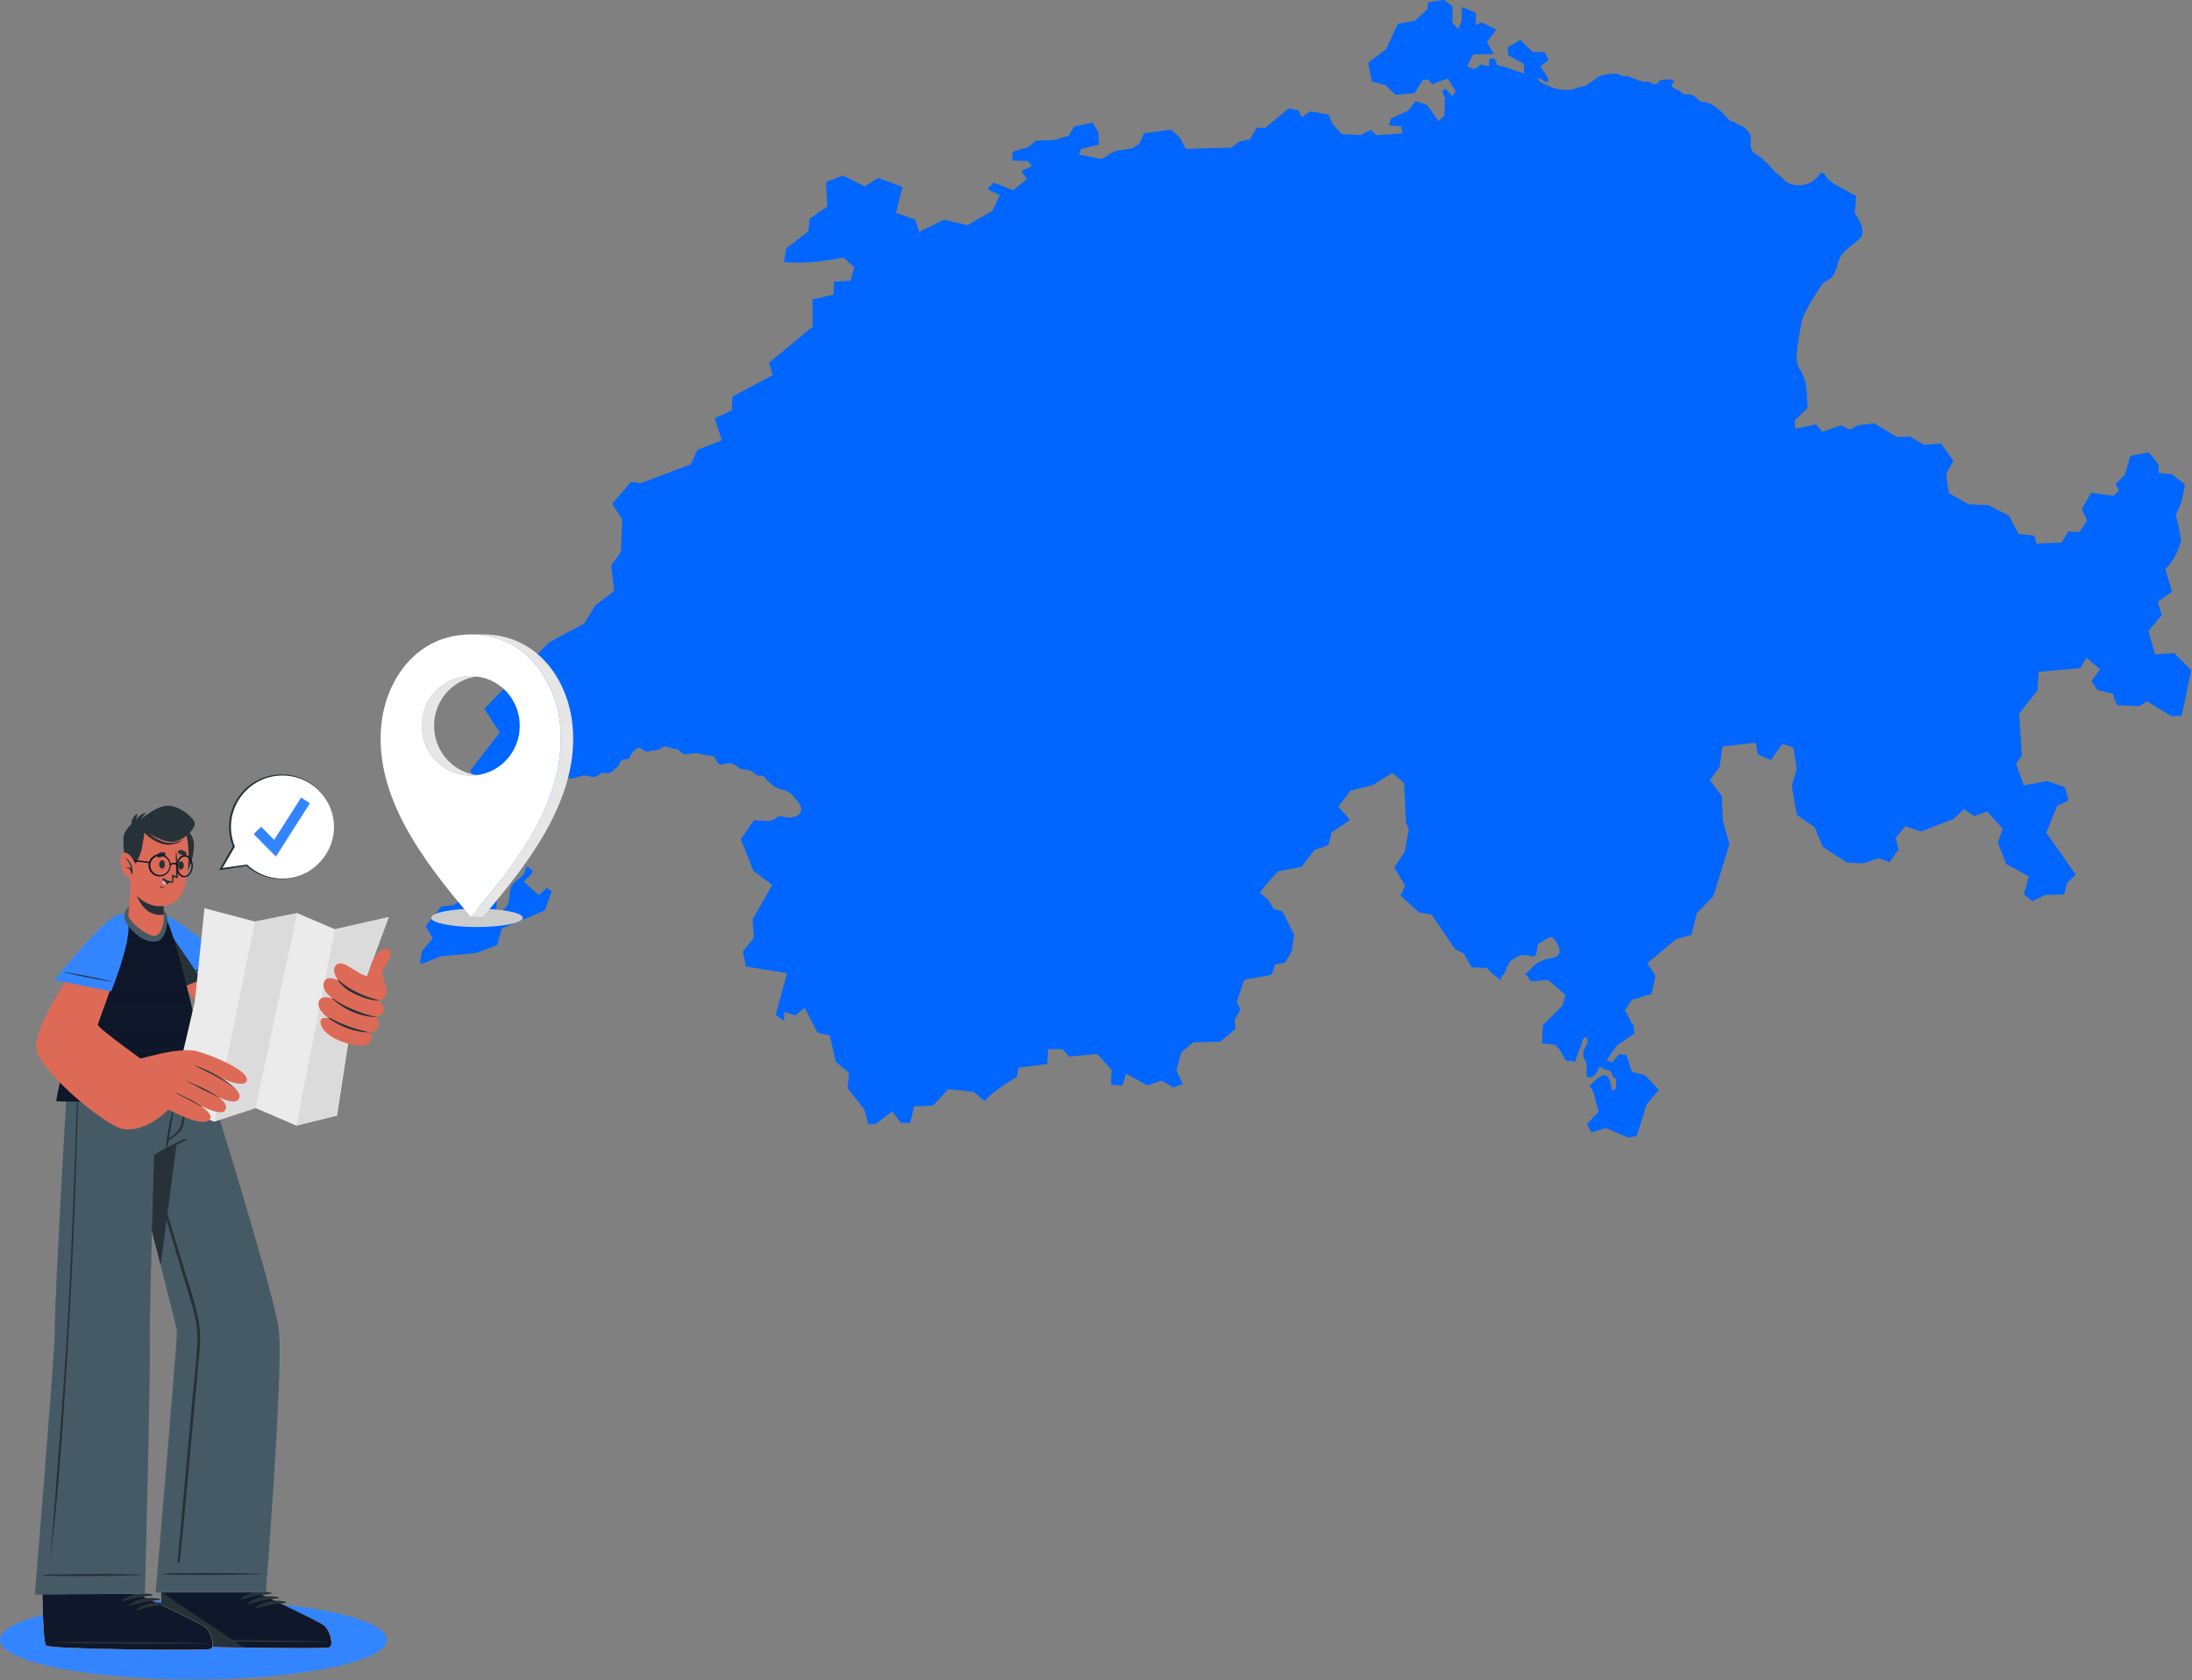 <svg width="501" height="384" viewBox="0 0 501 384" fill="none" xmlns="http://www.w3.org/2000/svg">
<rect x="0" y="0" width="501" height="384" fill="#808080" stroke="none"/>
<g clip-path="url(#clip0_4935_154955)">
<path d="M496.88 149.254L492.583 149.546L491.056 144.189L494.114 140.569L493.172 137.537L496.439 135.212L494.878 130.034C497.678 127.617 498.52 123.347 498.52 123.347C498.52 123.347 497.757 119.32 497.556 118.614C497.355 117.907 497.033 118.003 497.909 116.372C498.795 114.749 499.384 110.692 499.384 110.692L496.343 108.371L493.416 108.114L493.338 106.133L491.144 103.403L486.908 104.192L485.665 108.472L483.505 110.648L484.295 112.079L483.039 113.335L477.992 112.611L475.797 116.28L477.014 119.046L475.23 121.615L472.779 121.419L471.204 124.01L465.481 124.224L464.953 122.439L461.319 122.047L459.216 117.885L454.427 115.456L449.877 115.255L445.423 112.686L444.812 108.293L446.466 105.309L443.595 101.366L439.713 101.64L436.555 99.76L433.514 99.878L428.349 96.737L424.607 97.186L422.875 98.186L420.816 97.208L416.536 98.696L415.093 96.99L410.403 97.98L410.338 97.993L410.181 96.148L413.13 93.204C413.13 93.204 413.007 89.518 412.85 88.414C412.693 87.319 412.34 85.906 411.127 84.021C409.906 82.137 411.358 76.448 411.677 74.014C411.987 71.58 415.459 66.498 416.048 65.595C416.641 64.692 416.58 64.614 417.954 63.907C419.324 63.2 419.638 61.573 420.192 59.732C420.737 57.883 422.412 56.709 424.82 54.786C427.233 52.866 423.917 48.74 423.917 48.74L424.253 44.814L419.167 41.991C418.918 41.917 418.77 41.686 418.561 41.555C418.308 41.398 418.107 41.293 417.906 41.08C417.439 40.6 417.051 39.343 416.231 39.479C416.022 39.509 416.004 39.609 415.93 39.762C415.917 39.788 415.9 39.815 415.887 39.841H415.913H415.882C415.773 40.02 415.616 40.19 415.485 40.355C415.258 40.648 414.936 40.87 414.661 41.106C414.421 41.311 414.176 41.599 413.884 41.73C413.64 41.83 413.356 41.904 413.103 41.996C412.458 42.222 411.773 42.38 411.088 42.371C410.495 42.366 409.801 42.257 409.247 42.031C408.855 41.865 408.349 41.651 408.043 41.367C407.546 40.909 407.118 40.416 406.595 39.98C406.159 39.618 405.757 39.404 405.408 38.938C405.155 38.593 404.798 38.27 404.501 37.952C403.86 37.284 403.206 36.613 402.481 36.015C402.032 35.649 401.526 35.387 401.042 35.081C400.344 34.65 399.995 33.433 400.117 32.639C400.2 32.085 400.23 31.487 400.095 30.933C399.951 30.353 399.498 29.943 399.07 29.541C398.839 29.319 398.651 29.096 398.355 28.939C398.076 28.796 397.77 28.695 397.487 28.547C397.173 28.381 396.889 28.268 396.605 28.063C396.313 27.858 395.916 27.692 395.554 27.701C395.039 27.243 394.516 26.771 394.075 26.235C393.744 25.838 393.408 25.454 392.98 25.122C392.54 24.795 392.099 24.451 391.637 24.15C391.436 24.01 391.249 23.827 391.031 23.718C390.821 23.631 390.603 23.617 390.394 23.556C390.145 23.482 390.001 23.399 389.735 23.382C389.495 23.369 389.229 23.312 388.993 23.273C388.435 23.177 388.195 22.806 387.811 22.448C387.449 22.113 386.869 21.694 386.376 21.62C386.114 21.58 385.831 21.593 385.556 21.58C385.351 21.567 385.015 21.598 384.823 21.537C384.4 21.397 384.195 20.865 383.794 20.682C383.593 20.59 383.336 20.516 383.148 20.429C383.017 20.359 382.925 20.311 382.803 20.233C382.799 20.228 382.664 20.141 382.616 20.123C382.611 20.119 382.659 20.246 382.611 20.211C382.433 20.088 382.005 19.692 382.036 19.46C382.075 19.199 382.485 19.042 382.555 18.754C382.555 18.745 382.559 18.745 382.559 18.745C382.642 18.357 382.271 18.265 381.961 18.2C381.364 18.091 380.657 18.165 380.051 18.217C379.964 18.217 379.854 18.226 379.745 18.243C379.58 18.265 379.423 18.3 379.318 18.396C379.126 18.575 379.091 18.884 378.873 19.042C378.707 19.155 378.415 19.247 378.197 19.229C377.97 19.207 377.704 19.12 377.499 19.033C377.337 18.959 377.172 18.898 377.01 18.828C376.971 18.815 377.132 18.758 377.063 18.736C376.736 18.614 376.334 18.671 375.994 18.701C375.597 18.732 375.409 18.579 375.039 18.488C374.62 18.383 374.188 18.274 373.8 18.104C373.547 17.99 373.259 17.934 373.01 17.798C372.735 17.641 372.509 17.51 372.19 17.432C371.662 17.305 370.999 17.493 370.511 17.288C370.319 17.209 370.17 17.031 369.97 16.956C369.507 16.773 369.019 16.804 368.539 16.856C368.098 16.904 367.749 16.873 367.309 16.983C366.838 17.096 366.358 17.127 365.908 17.297C365.568 17.419 365.25 17.554 364.966 17.768C364.731 17.951 364.53 18.169 364.286 18.335C363.945 18.57 363.57 18.771 363.239 19.02C362.864 19.303 362.471 19.574 362.009 19.692C361.699 19.77 361.411 19.853 361.101 19.892C360.905 19.918 360.7 19.966 360.517 20.041C360.434 20.071 360.312 20.128 360.242 20.176C360.185 20.211 360.307 20.211 360.307 20.211C359.945 20.355 359.522 20.368 359.151 20.477C358.715 20.612 358.24 20.516 357.777 20.516C356.896 20.52 356.12 20.407 355.278 20.18C354.519 19.975 353.891 19.582 353.179 19.282C352.961 19.194 352.761 19.146 352.569 19.007C352.477 18.937 352.394 18.841 352.276 18.823C352.224 18.815 352.181 18.806 352.137 18.78C352.08 18.745 352.037 18.693 351.98 18.662C351.906 18.623 351.862 18.575 351.805 18.514C351.757 18.466 351.714 18.405 351.67 18.348C351.644 18.313 351.622 18.282 351.596 18.248C351.583 18.226 351.548 18.191 351.552 18.165H351.539C351.522 18.112 351.483 18.078 351.474 18.021C351.474 17.995 351.474 17.955 351.483 17.929C351.491 17.907 351.509 17.894 351.517 17.872V17.864C351.574 17.855 351.657 17.855 351.709 17.864C351.766 17.872 351.81 17.907 351.858 17.925C351.98 17.973 352.098 18.008 352.207 18.069C352.342 18.134 352.468 18.204 352.595 18.278C352.656 18.317 352.704 18.374 352.761 18.418C352.83 18.474 352.896 18.518 352.97 18.57C353.031 18.605 353.101 18.636 353.162 18.658C353.323 18.727 353.537 18.806 353.712 18.741C353.834 18.697 353.856 18.531 353.864 18.418C353.869 18.3 353.851 18.174 353.821 18.064L353.816 18.056C353.707 17.685 353.428 17.266 353.323 17.07L352.076 15.155L353.93 13.742L353.07 11.914L350.34 11.887L347.452 9.118L344.568 10.828L344.712 12.647L348.307 14.597V16.817L343.844 15.264L342.27 14.95L341.585 13.379C341.585 13.379 340.429 13.397 340.368 13.397C340.311 13.397 340.368 15.181 340.368 15.181L338.444 14.736L337.013 15.809L335.796 15.364L335.303 15.181L335.321 15.155L336.721 12.415L341.406 12.337L339.862 9.61L341.977 6.766C341.977 6.766 338.701 5.113 338.645 5.113C338.588 5.113 337.31 5.728 337.31 5.728V2.919L334.09 1.584V4.799L333.244 6.592L331.97 5.231L332.014 1.471L330.007 -0.004L326.4 0.506L326.26 2.077L323.316 4.786L319.49 5.41L316.82 11.22L312.702 14.339L313.584 18.636L316.663 19.439L318.962 21.681L323.316 21.288L325.161 18.326L326.356 18.165L327.338 19.247C327.338 19.247 330.745 17.973 330.871 17.951H330.875C330.932 17.951 332.699 20.817 332.699 20.817L331.953 21.973L330.457 20.302L329.615 20.717L330.265 22.422L330.125 26.427L328.812 27.701L328.72 27.57L327.804 26.292L326.142 23.975L323.534 23.111L321.902 25.249L317.902 27.112L317.453 28.647L320.253 28.883L320.55 30.471L315.128 30.881L314.604 30.92L313.291 29.703L310.975 30.863L306.682 30.663L304.558 28.311L303.62 26.169L299.48 25.445L297.5 26.802L296.75 25.188L294.516 24.778L289.177 29.232L287.218 29.158L285.739 31.801L283.209 32.394L281.408 33.729L271.008 34.039L269.634 31.391L267.649 29.624L261.451 30.449L260.425 32.822L258.803 33.899L254.842 34.51L252.826 35.727L251.814 36.338L246.641 35.334L247.029 34.078L251.169 33.057L251.051 30.235L249.755 28.015L245.507 28.896L244.285 31.02L241.027 31.98L236.629 32.176L235.116 33.607L231.412 34.689L231.373 36.691L234.885 36.805L235.862 37.965L233.393 39.082L234.762 40.87H234.758L231.604 43.474L227.094 41.725L225.702 43.256L228.524 44.578L228.097 45.485L226.989 47.819L226.819 48.186L221.13 51.462L220.271 51.261L215.795 50.223L210.081 52.993L209.182 50.223L204.803 48.639L206.277 42.728C206.277 42.728 200.82 40.687 200.763 40.669C200.676 40.669 197.679 42.606 197.679 42.606L192.676 40.133L188.789 41.59L189.086 47.182L185.024 50.026L184.754 52.875L179.689 56.757L179.157 59.876C185.064 60.561 192.754 58.856 192.754 58.856L195.262 61.072L194.386 64.177L190.599 64.352L190.499 67.314L185.714 68.435V74.686L175.742 82.935L176.296 84.671L176.627 85.723L176.544 85.762L167.405 90.647L167.266 93.784L163.344 95.59L164.989 100.633L159.379 102.809L157.926 106.107L146.31 110.478L144.207 110.107L139.915 115.168L142.192 118.622L141.926 125.881L141.917 126.16L139.696 129.218L140.368 135.086L136.085 138.322L133.537 142.506L125.545 146.763L110.679 161.987L114.234 167.423L107.538 176.021L108.463 179.51L106.596 182.765L113.855 187.594L113.951 192.034L110.797 197.823L110.387 198.582L110.679 204.981L106.775 204.602L103.691 206.879L100.807 207.18L97.291 211.651L98.905 214.478L96.414 217.418L96 220.149L96.358 220.241C96.358 220.241 96.375 220.219 96.379 220.201L96.523 220.241L100.798 218.552L108.842 217.802L113.65 216L114.649 212.236L124.542 208.079L126.091 203.721L124.996 202.914L123.133 204.602L119.696 201.483L121.227 200.035C121.34 199.856 121.833 199.21 121.781 199.031C121.728 198.861 121.414 198.739 121.283 198.639C121.07 198.473 120.651 198.011 120.367 198.041C120.442 198.115 120.079 198.608 120.062 198.726C120.023 199.005 120.053 199.206 119.909 199.472C119.63 200.013 119.12 200.384 118.684 200.794C118.356 201.103 117.986 201.361 117.628 201.644C116.974 202.185 116.59 203.014 116.52 203.856C116.476 204.332 116.45 204.785 116.398 205.261C116.337 205.828 116.153 206.303 115.996 206.857C115.852 206.901 115.7 207.228 115.586 207.359C115.451 207.52 115.298 207.686 115.15 207.821C114.609 208.31 113.959 208.737 113.606 209.414C113.571 209.222 113.514 209.034 113.501 208.838C113.475 208.541 113.501 208.231 113.501 207.939C113.501 207.49 113.423 207.027 113.462 206.569C113.497 206.116 113.632 205.649 113.75 205.208C113.981 204.393 114.339 203.455 114.875 202.783C115.168 202.408 115.233 202.028 115.067 201.548C114.902 201.069 114.666 200.741 114.714 200.183C114.762 199.633 115.111 199.053 115.377 198.586C115.408 198.53 115.434 198.482 115.464 198.434C116.018 197.509 116.808 196.828 117.589 196.1C117.994 195.729 117.986 195.354 118.09 194.852C118.191 194.368 118.265 193.954 118.291 193.456C118.308 193.033 118.431 192.654 118.548 192.253C118.657 191.882 118.766 191.446 119.076 191.179C119.229 191.053 119.395 190.961 119.521 190.8C119.687 190.591 119.774 190.333 119.936 190.119C120.254 189.705 120.734 189.487 121.039 189.068C121.283 188.745 121.558 188.44 121.785 188.1C122.008 187.773 122.173 187.397 122.431 187.092C122.723 186.743 122.954 186.516 123.408 186.481C123.905 186.438 124.354 186.416 124.664 185.984C124.922 185.618 124.904 185.168 125.17 184.815C125.323 184.597 125.563 184.579 125.768 184.422C125.964 184.27 126.003 184.069 126.047 183.847C126.147 183.384 125.99 182.93 126.069 182.472C126.134 182.01 126.723 181.927 127.09 181.766C127.29 181.674 127.478 181.583 127.569 181.373C127.652 181.168 127.67 180.941 127.796 180.749C127.997 180.435 128.525 180.383 128.843 180.156C129.183 179.907 129.384 179.589 129.319 179.157C129.253 178.756 128.935 178.368 129.306 178.058C129.637 177.779 130.113 177.901 130.523 177.901C131.081 177.901 131.618 177.761 132.145 177.578C132.638 177.417 133.044 177.194 133.594 177.251C133.986 177.294 134.475 177.321 134.846 177.473C135.221 177.63 135.517 177.639 135.932 177.547C136.298 177.469 136.652 177.303 136.931 177.05C137.232 176.775 137.415 176.627 137.838 176.636C138.235 176.644 138.606 176.706 138.994 176.714C139.378 176.719 139.666 176.566 139.954 176.317C140.098 176.186 140.211 176.021 140.355 175.89C140.708 175.576 141.219 175.323 141.472 174.921C141.681 174.572 141.694 174.045 142.013 173.77C142.296 173.539 142.715 173.587 143.055 173.573C143.919 173.534 143.889 173.033 144.259 172.4C144.521 171.955 145.036 171.462 145.446 171.148C146.057 170.668 146.563 171.131 147.082 171.506C147.679 171.925 148.185 171.754 148.848 171.597C149.442 171.462 150.118 171.545 150.672 171.266C151.213 170.987 151.54 170.524 152.216 170.638C152.849 170.747 153.381 171.078 154.044 171.118C154.764 171.174 155.108 171.34 155.592 171.868C156.037 172.361 156.539 172.505 157.185 172.369C157.909 172.212 158.589 172.064 159.34 172.156C160.068 172.247 160.762 172.487 161.486 172.596C162.14 172.701 163.043 172.666 163.462 173.277C163.789 173.765 163.924 174.607 164.618 174.721C165.237 174.83 165.966 174.476 166.607 174.45C167.34 174.42 167.846 174.629 168.404 175.1C168.688 175.34 168.967 175.598 169.325 175.728C169.639 175.842 169.983 175.833 170.315 175.855C170.882 175.894 171.449 176.069 171.938 176.378C172.409 176.675 172.836 177.36 173.451 177.316C173.752 177.299 173.992 177.159 174.289 177.29C174.716 177.486 174.917 177.905 175.209 178.237C175.41 178.459 175.654 178.612 175.872 178.812C176.509 179.428 177.124 179.938 177.979 180.226C178.712 180.479 179.502 180.605 180.182 180.981C180.824 181.338 181.303 181.993 181.796 182.525C182.381 183.17 183.005 183.886 183.109 184.789C183.214 185.7 182.647 186.281 181.844 186.595C181.02 186.909 180.213 186.931 179.358 186.73C178.978 186.638 178.568 186.494 178.167 186.538C178.097 186.542 178.032 186.56 177.966 186.582C177.722 186.656 177.53 186.83 177.325 186.996C176.688 187.515 175.999 187.707 175.183 187.655C174.795 187.624 174.407 187.594 174.014 187.554C173.792 187.533 173.591 187.585 173.377 187.598C173.155 187.615 172.919 187.458 172.692 187.458C172.614 187.458 172.544 187.45 172.474 187.441C172.404 187.441 172.431 187.419 172.365 187.467C172.295 187.52 172.226 187.629 172.178 187.698C172.09 187.799 172.021 187.908 171.946 188.017C171.676 188.427 171.349 188.811 171.126 189.251L169.299 191.725L172.182 199.023L176.509 202.259L172.007 210.12L172.3 214.36L169.765 217.449L170.502 220.891L179.864 222.426L177.273 232.019L179.218 233.279L179.279 231.255L181.774 232.075L183.899 230.309L186.843 235.988L189.67 236.669L191.018 242.671L194.076 245.232L193.701 248.678L197.526 253.533L198.464 256.944L200.144 256.888L203.943 254.004L205.854 256.626L208.031 256.648L208.912 252.883L213.239 252.678L216.773 248.913L222.544 249.559L225.074 251.679C226.928 249.206 232.433 246.143 232.433 246.143L232.756 244.028L239.347 243.173L239.552 239.757L242.819 239.792L244.381 241.498L250.767 240.878L254.035 244.468L253.948 247.936L256.478 248.115L257.42 245.441L262.244 248.058L265.512 246.968L268.221 248.586L270.306 247.762L268.897 244.586L270.018 240.464L272.757 238.226L278.93 238.078L282.381 235.138L282.202 233.135L283.523 230.692L282.668 228.987L284.378 223.922L290.616 222.801L291.441 220.419L293.679 220.009L295.21 217.479L295.799 213.649L293.09 208.266L291.149 207.795L289.792 205.614L287.999 204.083C288.797 202.495 292.182 199.136 292.182 199.136L297.478 198.137L300.449 194.25L303.594 193.169L304.362 190.224L308.576 187.397L305.862 184.366L308.663 180.714L313.693 179.454L314.513 178.948L318.229 176.653L320.908 178.948L321.344 187.986L321.994 189.544L321.052 194.7L318.67 198.255L321.169 202.434L320.079 204.672L324.319 208.528L327.176 209.003L332.564 216.917L334.561 217.92L336.328 221.069L339.888 221.235L341.393 222.823C341.589 223.05 341.955 223.115 342.174 223.338C342.422 223.578 342.61 223.813 342.911 223.988V223.927H342.946C342.972 223.874 343.002 223.818 343.015 223.8C343.116 223.49 343.12 223.176 343.351 222.958C343.596 222.718 343.857 222.518 344.01 222.195C344.141 221.907 344.145 221.571 344.259 221.279C344.398 220.908 344.699 220.672 344.856 220.31C344.922 220.158 344.952 219.996 345.026 219.844C345.14 219.621 345.319 219.56 345.524 219.46C345.781 219.329 346.017 219.154 346.261 219.002C346.688 218.736 347.133 218.435 347.626 218.304C348.102 218.173 348.56 218.269 349.031 218.352C349.184 218.378 349.332 218.356 349.48 218.404C349.681 218.461 349.877 218.557 350.087 218.605C350.331 218.657 350.658 218.67 350.833 218.461C350.981 218.286 351.064 218.007 351.142 217.785C351.247 217.51 351.269 217.235 351.321 216.947C351.387 216.581 351.374 216.105 351.583 215.774C351.836 215.385 352.49 215.176 352.883 214.958C353.293 214.727 353.69 214.4 354.13 214.225C354.985 213.894 355.662 215.241 355.993 215.83C356.447 216.633 356.748 217.61 356.037 218.356C355.374 219.037 354.362 218.98 353.502 219.181C352.595 219.386 351.701 219.848 350.959 220.393C350.183 220.965 349.65 221.776 348.9 222.374C348.747 222.491 348.59 222.601 348.429 222.714C348.843 222.688 349.123 223.037 349.323 223.355C349.424 223.525 349.524 223.687 349.568 223.879C349.611 224.079 349.733 224.175 349.943 224.197C350.1 224.215 350.261 224.254 350.414 224.254L353.873 223.988L357.812 227.43L357.132 229.807L352.634 234.339L352.425 238.462L355.43 238.789L356.342 239.727L357.934 242.405L359.012 242.484C359.365 242.514 359.74 242.667 360.102 242.641C360.102 242.614 360.129 242.514 360.129 242.514C360.172 242.305 360.163 242.047 360.224 241.842C360.277 241.672 360.408 241.528 360.477 241.362C360.648 240.983 360.7 240.582 360.844 240.189C361.114 239.465 361.481 238.837 361.603 238.069C361.695 237.493 361.917 237.262 362.423 237C363.226 237.519 362.899 238.553 362.427 239.208C362.209 239.517 362.009 239.735 361.917 240.119C361.825 240.538 361.843 241.04 361.891 241.467C361.943 241.899 362.183 242.187 362.397 242.549C362.598 242.881 362.598 243.304 362.632 243.683C362.68 244.215 362.646 244.739 362.619 245.262C362.606 245.616 362.641 246.082 363.008 246.27C363.252 246.388 363.396 246.222 363.61 246.13C363.828 246.047 364.046 246.052 364.246 245.908C364.888 245.441 365.228 244.66 365.477 243.927C365.481 243.914 365.49 243.897 365.494 243.884C365.734 243.932 365.97 243.954 366.188 243.949C366.192 243.967 366.192 243.989 366.201 244.006C366.297 244.272 366.554 244.307 366.798 244.372C367.143 244.473 367.474 244.63 367.823 244.713C368.229 244.822 368.282 244.896 368.377 245.293C368.434 245.568 368.565 245.938 368.766 246.139C369.006 246.379 369.285 246.41 369.363 246.763C369.42 247.016 369.411 247.225 369.372 247.474C369.315 247.915 369.49 248.49 369.171 248.865C369.058 248.992 368.766 249.271 368.578 249.219C368.303 249.14 368.364 248.682 368.325 248.469C368.229 247.932 368.072 247.43 367.906 246.916C367.745 246.418 367.527 246.056 367.034 245.816C366.558 245.594 366.022 245.864 365.621 246.13C364.674 246.763 363.972 247.478 363.252 248.355C363.431 248.482 363.627 248.569 363.767 248.748C363.902 248.922 363.959 249.167 364.059 249.367C364.198 249.659 364.338 249.93 364.355 250.253L365.381 254.113L362.707 256.914L363.706 258.824L366.973 257.795L372.125 259.976L374.07 259.679L376.391 252.32L379.161 249.14C379.161 249.14 376.016 245.699 375.92 245.699C375.837 245.699 372.98 244.992 372.98 244.992L371.776 241.153L370.066 240.904L368.508 242.785L367.187 242.344L369.507 238.989L373.625 236.163C373.573 235.809 373.486 235.447 373.372 235.081C373.359 235.081 373.346 235.09 373.333 235.09C373.411 234.858 373.451 234.614 373.377 234.383C373.302 234.147 373.124 233.977 372.914 233.838C372.255 232.258 371.387 230.928 371.387 230.928L372.98 228.511L377.455 227.159L378.371 223.041L376.539 220.097L383.048 214.674L383.1 214.618L386.607 213.68L387.811 208.733L391.641 204.763L395.288 192.811L393.761 187.663L393.556 181.984L390.817 178.333L393.05 175.214L393.696 170.59L401.269 169.765L401.792 172.448L404.741 173.709L407.389 170.001L409.888 170.86L410.647 175.654L409.531 179.654L410.647 186.189L414.713 189.046L416.632 193.552L422.103 197.138L425.872 197.317L429.457 196.139L431.874 197.077L433.937 194.106L433.287 191.489L435.464 188.837L439.059 190.05L446.474 187.162L448.948 184.924L451.181 186.542L454.187 185.456L457.72 189.4L456.625 192.606L458.54 197.492L463.749 200.318L462.571 204.353L464.486 205.941L467.544 204.523L471.758 204.441L472.495 201.762L474.436 199.904L467.692 190.311L470.161 184.217L472.787 182.926L471.963 179.921L467.928 178.507L462.571 179.48L460.804 174.651L462.104 172.627L461.511 163.056L465.659 157.817L465.96 153.551L475.435 152.696L476.849 150.345L479.994 152.966L478.022 155.671L479.405 157.73L482.851 158.498L483.854 161.172L488.915 161.381L490.712 160.29L496.3 163.676L498.66 163.584L500.832 153.167L496.889 149.254H496.88ZM327.329 32.848C327.373 32.713 327.403 32.573 327.425 32.429C327.407 32.573 327.377 32.717 327.329 32.848ZM327.447 32.211C327.464 31.923 327.451 31.644 327.438 31.439C327.455 31.644 327.469 31.923 327.447 32.211Z" fill="#0066FF"/>
</g>
<path d="M44.224 383.822C68.647 383.822 88.447 379.774 88.447 374.781C88.447 369.788 68.647 365.74 44.224 365.74C19.799 365.74 0 369.788 0 374.781C0 379.774 19.799 383.822 44.224 383.822Z" fill="#3385FF"/>
<path d="M75.178 376.54C73.953 376.934 39.005 376.488 37.685 375.626C37.16 375.305 36.944 370.212 36.844 364.062V363.867C36.818 362.595 36.802 361.287 36.797 359.962C36.797 359.778 36.797 359.599 36.797 359.436L38.489 341.308L61.869 341.534L59.567 359.494L59.535 360.209L59.399 363.925V364.309C59.399 364.309 72.702 370.459 74.053 371.562C75.404 372.666 76.403 376.146 75.178 376.54Z" fill="#DD6A57"/>
<path d="M75.178 376.541C73.953 376.935 39.005 376.489 37.685 375.627C37.16 375.306 36.944 370.213 36.844 364.063V363.868C36.818 362.596 36.802 361.288 36.797 359.963C36.797 359.779 36.797 359.6 36.797 359.438L59.567 359.495L59.535 360.21L59.399 363.926V364.31C59.399 364.31 72.702 370.46 74.053 371.564C75.404 372.667 76.403 376.147 75.178 376.541Z" fill="#EBEBEB"/>
<path d="M75.183 376.535C74.552 376.74 65.054 376.719 55.777 376.535C53.911 376.498 52.055 376.456 50.284 376.409C43.666 376.23 38.195 375.957 37.669 375.626C37.144 375.295 36.933 370.37 36.828 364.304C36.828 364.215 36.828 364.131 36.828 364.046C36.828 363.962 36.828 363.91 36.828 363.847H36.881L59.404 363.883V364.272C59.404 364.272 72.702 370.422 74.053 371.521C75.404 372.619 76.407 376.146 75.183 376.535Z" fill="#0F172A"/>
<path d="M74.802 375.181C68.915 374.96 45.141 374.629 39.301 374.86C39.254 374.86 39.254 374.897 39.301 374.897C45.13 375.244 68.909 375.38 74.802 375.275C74.928 375.275 74.928 375.186 74.802 375.181Z" fill="#263238"/>
<path d="M61.909 363.974C59.596 363.512 56.758 363.832 54.965 365.462C54.897 365.525 54.965 365.625 55.06 365.598C57.284 364.914 59.575 364.469 61.893 364.269C61.932 364.271 61.97 364.257 61.999 364.231C62.028 364.205 62.046 364.168 62.048 364.129C62.05 364.09 62.036 364.052 62.01 364.023C61.984 363.994 61.948 363.976 61.909 363.974Z" fill="#263238"/>
<path d="M63.567 365.025C61.255 364.563 58.416 364.883 56.624 366.513C56.55 366.576 56.624 366.67 56.718 366.649C58.942 365.965 61.233 365.519 63.551 365.319C63.59 365.322 63.629 365.308 63.658 365.282C63.687 365.256 63.704 365.219 63.706 365.18C63.709 365.141 63.695 365.103 63.669 365.074C63.643 365.045 63.606 365.027 63.567 365.025Z" fill="#263238"/>
<path d="M65.231 366.044C62.919 365.581 60.08 365.902 58.288 367.531C58.214 367.594 58.288 367.689 58.382 367.668C60.606 366.981 62.897 366.535 65.216 366.338C65.254 366.34 65.293 366.327 65.322 366.3C65.351 366.274 65.368 366.238 65.371 366.199C65.373 366.16 65.359 366.121 65.333 366.092C65.307 366.063 65.27 366.046 65.231 366.044Z" fill="#263238"/>
<path d="M55.808 376.535C53.942 376.498 52.087 376.456 50.315 376.409C43.698 376.23 38.226 375.957 37.7 375.626C37.175 375.295 36.965 370.37 36.859 364.304C36.859 364.215 36.859 364.131 36.859 364.046C36.859 363.962 36.859 363.91 36.859 363.847H36.886C39.961 366.012 50.836 373.25 55.808 376.535Z" fill="#263238"/>
<path d="M60.75 363.975H35.578C35.578 363.975 40.635 305.184 40.435 304.159C40.182 302.845 38.695 296.895 36.719 289.121C36.098 286.687 35.426 284.08 34.732 281.373C32.855 274.062 30.784 266.067 28.982 259.113C26.274 248.695 24.156 240.601 24.156 240.601H45.491C45.491 240.601 47.977 248.485 51.115 258.735C56.224 275.397 63.047 298.33 63.73 303.907C64.818 312.905 60.75 363.975 60.75 363.975Z" fill="#455A64"/>
<path d="M59.635 359.674C55.787 359.595 56.891 359.564 53.048 359.527C51.167 359.527 38.804 359.401 37.043 359.695C37.006 359.695 37.006 359.763 37.043 359.774C38.804 360.063 51.167 359.953 53.048 359.932C56.891 359.895 55.787 359.863 59.635 359.784C59.646 359.781 59.657 359.773 59.664 359.763C59.671 359.754 59.675 359.742 59.675 359.729C59.675 359.717 59.671 359.705 59.664 359.695C59.657 359.685 59.646 359.678 59.635 359.674Z" fill="#263238"/>
<path d="M45.162 300.563C44.337 296.926 43.102 293.362 42.009 289.788C39.822 282.534 37.625 275.282 35.417 268.032C34.321 264.406 33.213 260.782 32.095 257.162C31.535 255.333 30.969 253.506 30.398 251.68C29.835 249.893 29.199 248.122 28.695 246.319C28.489 245.588 28.374 245.988 28.637 246.923C29.162 248.8 29.688 250.676 30.24 252.547C31.326 256.258 32.419 259.966 33.52 263.67C35.703 271.028 37.905 278.396 40.127 285.772C41.234 289.465 42.345 293.157 43.459 296.847C44.023 298.604 44.477 300.395 44.821 302.208C45.119 304.103 45.195 306.026 45.047 307.938C44.805 311.79 44.358 315.633 43.995 319.475C43.633 323.317 43.286 327.175 42.944 331.039C42.243 338.695 41.542 346.357 40.842 354.024C40.751 354.995 40.668 355.967 40.595 356.941C40.568 357.267 41.062 357.241 41.094 356.941C41.925 349.367 42.555 341.767 43.265 334.177C43.974 326.587 44.679 319.076 45.367 311.528C45.541 309.63 45.746 307.733 45.746 305.825C45.751 304.054 45.555 302.289 45.162 300.563Z" fill="#263238"/>
<path d="M43.068 240.595C41.591 252.053 38.774 273.536 36.719 289.12C31.904 270.24 24.156 240.6 24.156 240.6L43.068 240.595Z" fill="#263238"/>
<path d="M48.071 376.882C46.847 377.282 11.898 376.966 10.573 376.104C10.048 375.789 9.817 370.696 9.69 364.541C9.69 364.472 9.69 364.409 9.69 364.346C9.69 363.074 9.643 361.765 9.633 360.441C9.633 360.257 9.633 360.078 9.633 359.915C9.549 351.016 10.19 341.781 10.19 341.781L33.033 341.928L32.397 359.889V360.604L32.271 364.32V364.704C32.271 364.704 45.596 370.806 46.952 371.905C48.308 373.003 49.296 376.488 48.071 376.882Z" fill="#DD6A57"/>
<path d="M48.064 376.882C46.839 377.282 11.89 376.966 10.566 376.104C10.04 375.789 9.809 370.695 9.683 364.54C9.683 364.472 9.683 364.409 9.683 364.346C9.683 363.074 9.636 361.765 9.625 360.441C9.625 360.257 9.625 360.078 9.625 359.915L32.39 359.889V360.604L32.264 364.32V364.703C32.264 364.703 45.588 370.806 46.944 371.904C48.3 373.003 49.288 376.488 48.064 376.882Z" fill="#EBEBEB"/>
<path d="M48.069 376.882C46.844 377.282 11.895 376.966 10.57 376.104C10.045 375.789 9.814 370.696 9.688 364.541C9.688 364.472 9.688 364.409 9.688 364.346L32.242 364.299V364.683C32.242 364.683 45.566 370.785 46.923 371.884C48.279 372.982 49.293 376.488 48.069 376.882Z" fill="#0F172A"/>
<path d="M47.682 375.538C41.79 375.343 18.016 375.096 12.176 375.348C12.129 375.348 12.129 375.385 12.176 375.385C18.011 375.711 41.79 375.764 47.682 375.637C47.803 375.616 47.808 375.538 47.682 375.538Z" fill="#263238"/>
<path d="M34.747 364.377C32.434 363.92 29.596 364.251 27.809 365.886C27.741 365.949 27.809 366.049 27.904 366.023C30.127 365.33 32.417 364.875 34.737 364.666C34.771 364.661 34.802 364.645 34.825 364.619C34.847 364.593 34.861 364.561 34.862 364.526C34.863 364.492 34.852 364.458 34.831 364.431C34.81 364.404 34.781 364.385 34.747 364.377Z" fill="#263238"/>
<path d="M36.405 365.399C34.087 364.947 31.248 365.278 29.461 366.912C29.393 366.975 29.487 367.075 29.561 367.049C31.784 366.355 34.075 365.901 36.394 365.693C36.433 365.694 36.471 365.68 36.5 365.654C36.528 365.627 36.545 365.59 36.547 365.551C36.548 365.512 36.534 365.474 36.507 365.445C36.48 365.417 36.444 365.4 36.405 365.399Z" fill="#263238"/>
<path d="M38.075 366.423C35.763 365.971 32.924 366.302 31.137 367.937C31.069 368 31.137 368.094 31.232 368.073C33.454 367.378 35.745 366.923 38.065 366.717C38.104 366.719 38.142 366.705 38.17 366.678C38.199 366.651 38.216 366.614 38.217 366.575C38.219 366.536 38.204 366.498 38.178 366.47C38.151 366.441 38.114 366.424 38.075 366.423Z" fill="#263238"/>
<path d="M44.797 240.595C44.797 240.595 44.302 250.802 41.969 258.886C41.785 259.554 41.58 260.211 41.359 260.842C39.219 261.704 37.163 262.76 35.214 263.995C35.214 263.995 34.967 272.206 34.725 281.341C34.458 291.58 34.2 303.002 34.231 305.42C34.452 314.482 33.112 364.29 33.112 364.29L7.977 364.447C7.977 364.447 12.513 308.805 12.481 305.483C12.429 300.148 13.69 276.574 14.668 259.37C15.262 248.773 15.751 240.6 15.751 240.6L44.797 240.595Z" fill="#455A64"/>
<path d="M32.246 359.864C28.404 359.801 29.508 359.764 25.66 359.749C23.779 359.749 11.416 359.686 9.66 359.985C9.624 359.985 9.624 360.054 9.66 360.064C11.421 360.348 23.784 360.185 25.666 360.153C29.508 360.101 28.404 360.075 32.246 359.98C32.262 359.98 32.276 359.974 32.287 359.963C32.298 359.952 32.304 359.937 32.304 359.922C32.304 359.907 32.298 359.892 32.287 359.881C32.276 359.87 32.262 359.864 32.246 359.864Z" fill="#263238"/>
<path d="M17.839 244.246C17.376 258.286 16.893 272.325 16.262 286.359C15.631 300.393 14.79 314.522 13.634 328.567C12.977 336.414 12.362 347.452 11.531 355.284C11.531 355.337 11.605 355.358 11.61 355.284C13.439 341.355 14.459 324.136 15.358 310.117C16.257 296.099 16.861 282.07 17.334 268.036C17.608 260.094 17.807 252.157 18.044 244.215C18.017 244.131 17.844 244.131 17.839 244.246Z" fill="#263238"/>
<path d="M42.4 260.231C39.898 261.277 37.492 262.54 35.209 264.005C35.12 264.058 35.209 264.2 35.283 264.152C37.711 262.97 40.192 261.834 42.547 260.52C42.581 260.498 42.606 260.465 42.617 260.426C42.627 260.387 42.623 260.345 42.605 260.309C42.586 260.273 42.555 260.245 42.517 260.23C42.479 260.216 42.438 260.216 42.4 260.231Z" fill="#263238"/>
<path d="M42.553 251.574C42.385 252.468 42.17 253.356 41.975 254.244C41.781 255.132 41.665 255.926 41.45 256.751C41.267 257.549 40.86 258.279 40.278 258.854C39.952 259.153 39.594 259.427 39.226 259.705L38.643 260.152L38.706 259.789C38.769 259.453 38.827 259.111 38.879 258.775C39.005 258.018 39.126 257.266 39.242 256.51C39.468 255.027 39.678 253.524 39.988 252.058C39.992 252.045 39.99 252.032 39.984 252.02C39.977 252.009 39.967 252.001 39.954 251.997C39.942 251.994 39.928 251.995 39.917 252.002C39.906 252.008 39.897 252.019 39.894 252.031C39.526 253.487 39.116 254.927 38.795 256.399C38.638 257.119 38.075 260.672 38.049 260.925C38.023 261.177 38.002 261.45 37.996 261.708C37.96 261.973 37.96 262.242 37.996 262.507C37.996 262.57 38.086 262.559 38.117 262.507C38.227 262.261 38.303 262.001 38.343 261.734C38.412 261.481 38.468 261.225 38.511 260.967C38.511 260.872 38.543 260.778 38.553 260.683C38.906 260.467 39.231 260.189 39.557 259.952C39.883 259.716 40.272 259.427 40.609 259.164C41.227 258.645 41.672 257.95 41.886 257.172C42.1 256.332 42.24 255.476 42.306 254.612C42.417 253.603 42.501 252.588 42.643 251.579C42.674 251.537 42.564 251.49 42.553 251.574Z" fill="#263238"/>
<path d="M35.737 214.272C37.13 218.162 42.044 226.887 49.581 233.757C52.499 236.411 74.202 234.666 76.352 233.83C77.855 233.242 80.662 222.303 79.079 221.315C76.115 219.46 56.714 223.738 55.889 223.302C54.627 222.629 46.275 217.031 40.893 211.712C36.967 207.833 33.419 207.796 35.737 214.272Z" fill="#DD6A57"/>
<path d="M41.313 225.767L53.623 220.879C53.623 220.879 42.585 211.381 38.538 209.504C33.991 207.402 33.907 210.177 35.505 214.666C37.103 219.155 41.313 225.767 41.313 225.767Z" fill="#3385FF"/>
<path d="M51.02 219.379C50.569 219.479 46.71 220.956 45.88 221.282C45.049 221.608 41.628 222.959 40.797 223.385C40.789 223.385 40.781 223.388 40.775 223.394C40.769 223.4 40.766 223.408 40.766 223.416C40.766 223.424 40.769 223.432 40.775 223.438C40.781 223.444 40.789 223.448 40.797 223.448C41.691 223.195 45.139 221.871 45.996 221.524C46.852 221.177 50.637 219.663 51.031 219.421C51.078 219.427 51.078 219.374 51.02 219.379Z" fill="#263238"/>
<path d="M46.055 223.879L41.324 225.766C41.324 225.766 37.119 219.148 35.542 214.665C34.376 211.385 34.108 209.009 35.821 208.799L46.055 223.879Z" fill="#263238"/>
<path d="M12.918 251.705C12.996 251.794 47.808 252.02 48.134 251.668C48.581 251.142 40.849 213.418 37.291 208.745C36.529 207.747 31.73 206.385 28.944 208.656C23.025 213.476 17.906 230.017 16.697 235.011C14.72 243.242 12.628 251.379 12.918 251.705Z" fill="#0F172A"/>
<path opacity="0.1" d="M37.486 209.041H28.477C28.624 208.904 28.771 208.778 28.918 208.657C29.008 208.584 29.1 208.516 29.197 208.452H36.939C37.061 208.534 37.171 208.633 37.265 208.746C37.345 208.84 37.419 208.938 37.486 209.041Z" fill="black"/>
<path opacity="0.1" d="M38.325 210.734H26.945C27.108 210.529 27.271 210.329 27.439 210.14H38.068C38.152 210.324 38.236 210.523 38.325 210.734Z" fill="black"/>
<path opacity="0.1" d="M38.988 212.426H25.727C25.863 212.221 25.995 212.027 26.131 211.832H38.746L38.988 212.426Z" fill="black"/>
<path opacity="0.1" d="M39.547 214.113H24.688C24.803 213.913 24.919 213.713 25.04 213.519H39.352C39.421 213.713 39.51 213.913 39.547 214.113Z" fill="black"/>
<path opacity="0.1" d="M40.092 215.806H23.75C23.855 215.606 23.955 215.406 24.065 215.212H39.887C39.965 215.406 40.044 215.606 40.092 215.806Z" fill="black"/>
<path opacity="0.1" d="M40.567 217.499H22.922C23.017 217.299 23.111 217.1 23.211 216.905H40.415L40.567 217.499Z" fill="black"/>
<path opacity="0.1" d="M41.087 219.186H22.164L22.432 218.592H40.918C40.95 218.786 41.002 218.986 41.087 219.186Z" fill="black"/>
<path opacity="0.1" d="M41.524 220.877H21.414L21.666 220.283H41.367L41.524 220.877Z" fill="black"/>
<path opacity="0.1" d="M41.967 222.581H20.727C20.8 222.382 20.879 222.187 20.963 221.987H41.815C41.862 222.171 41.914 222.371 41.967 222.581Z" fill="black"/>
<path opacity="0.1" d="M42.396 224.258H20.062C20.136 224.058 20.21 223.864 20.288 223.664H42.239C42.296 223.864 42.349 224.058 42.396 224.258Z" fill="black"/>
<path opacity="0.1" d="M42.825 225.949H19.461C19.529 225.75 19.603 225.555 19.676 225.355H42.667C42.725 225.555 42.772 225.734 42.825 225.949Z" fill="black"/>
<path opacity="0.1" d="M43.232 227.637H18.875C18.938 227.442 19.006 227.242 19.08 227.048H43.09L43.232 227.637Z" fill="black"/>
<path opacity="0.1" d="M43.64 229.33H18.32L18.509 228.736H43.498L43.64 229.33Z" fill="black"/>
<path opacity="0.1" d="M44.036 231.023H17.797C17.855 230.828 17.913 230.628 17.976 230.429H43.905C43.947 230.628 43.994 230.828 44.036 231.023Z" fill="black"/>
<path opacity="0.1" d="M44.432 232.709H17.305L17.473 232.12H44.28C44.337 232.32 44.385 232.514 44.432 232.709Z" fill="black"/>
<path opacity="0.1" d="M44.807 234.403H16.844C16.891 234.219 16.944 234.019 16.996 233.809H44.675C44.718 234.008 44.77 234.203 44.807 234.403Z" fill="black"/>
<path opacity="0.1" d="M45.189 236.095H16.438L16.579 235.501H45.058C45.1 235.722 45.142 235.9 45.189 236.095Z" fill="black"/>
<path opacity="0.1" d="M45.545 237.782H16.016L16.157 237.193H45.419L45.545 237.782Z" fill="black"/>
<path opacity="0.1" d="M45.906 239.476H15.609L15.751 238.882H45.78C45.817 239.082 45.87 239.276 45.906 239.476Z" fill="black"/>
<path opacity="0.1" d="M46.267 241.168H15.203L15.345 240.574H46.147C46.189 240.774 46.231 240.979 46.267 241.168Z" fill="black"/>
<path opacity="0.1" d="M46.618 242.855H14.812L14.954 242.261H46.492C46.539 242.46 46.581 242.66 46.618 242.855Z" fill="black"/>
<path opacity="0.1" d="M46.956 244.547H14.367C14.42 244.353 14.467 244.153 14.514 243.953H46.824C46.872 244.132 46.919 244.353 46.956 244.547Z" fill="black"/>
<path opacity="0.1" d="M47.293 246.235H13.984C14.032 246.04 14.074 245.846 14.126 245.641H47.178C47.214 245.851 47.256 246.045 47.293 246.235Z" fill="black"/>
<path opacity="0.1" d="M47.612 247.926H13.594C13.636 247.732 13.683 247.537 13.73 247.332H47.502C47.538 247.537 47.575 247.732 47.612 247.926Z" fill="black"/>
<path opacity="0.1" d="M47.925 249.618H13.234C13.271 249.434 13.313 249.235 13.366 249.024H47.82C47.836 249.235 47.868 249.429 47.925 249.618Z" fill="black"/>
<path opacity="0.1" d="M48.139 251.313H12.922C12.922 251.155 12.969 250.955 13.011 250.719H48.081C48.102 250.966 48.123 251.16 48.139 251.313Z" fill="black"/>
<path d="M38.969 252.693L44.535 228.899L46.732 207.563L58.275 210.628L67.925 208.694L76.551 212.383L88.835 209.603L80.525 232.136L77.024 254.954L67.736 257.256L58.396 253.245L48.929 256.341L38.969 252.693Z" fill="#EBEBEB"/>
<path d="M48.938 256.342L58.283 210.629L67.933 208.694L58.404 253.246L48.938 256.342Z" fill="#DBDBDB"/>
<path d="M67.734 257.257L76.549 212.384L88.833 209.604L80.523 232.137L77.022 254.954L67.734 257.257Z" fill="#DBDBDB"/>
<path d="M86.524 219.799C86.907 222.059 88.589 225.213 88.327 226.895C88.275 227.312 88.091 227.702 87.802 228.007C87.512 228.311 87.132 228.515 86.718 228.587C86.718 228.587 88.116 229.859 87.622 231.347C87.37 232.114 85.919 232.398 85.919 232.398C86.22 232.703 86.432 233.085 86.53 233.502C86.628 233.92 86.61 234.356 86.476 234.763C86.061 235.815 84.674 235.909 84.674 235.909C84.674 235.909 85.231 237.412 84.469 238.327C82.928 240.188 73.735 237.591 73.273 233.801C73.057 232.035 75.265 232.792 75.265 232.792C75.265 232.792 72.348 230.937 72.837 229.024C73.325 227.11 76.137 228.272 76.137 228.272C76.137 228.272 73.325 226.448 74.035 224.519C74.745 222.59 77.388 224.151 77.388 224.151C77.388 224.151 75.733 222.19 76.616 220.834C78.061 218.6 81.835 222.979 83.974 223.073L85.073 219.841L86.524 219.799Z" fill="#DD6A57"/>
<path d="M87.338 223.155C87.159 220.979 88.82 220.526 89.236 218.471C89.698 216.174 86.875 216.011 85.109 219.712L83.969 223.06L87.338 223.155Z" fill="#DD6A57"/>
<path d="M84.458 235.941C84.465 235.941 84.472 235.944 84.477 235.949C84.481 235.954 84.484 235.96 84.484 235.967C84.484 235.974 84.481 235.981 84.477 235.986C84.472 235.991 84.465 235.994 84.458 235.994C81.097 235.88 77.849 234.749 75.144 232.751C75.06 232.682 75.144 232.519 75.239 232.572C78.132 234.135 81.238 235.27 84.458 235.941Z" fill="#263238"/>
<path d="M85.962 232.416C85.999 232.416 85.962 232.484 85.962 232.479C82.257 232.323 78.731 230.844 76.023 228.311C75.933 228.221 75.939 228.048 76.054 228.143C77.957 229.777 82.929 231.833 85.962 232.416Z" fill="#263238"/>
<path d="M77.252 223.885C79.927 226.334 83.113 227.68 86.587 228.615C86.629 228.615 86.587 228.694 86.587 228.694C84.763 228.694 82.613 227.895 80.989 227.117C79.47 226.43 78.157 225.355 77.184 224.001C77.131 223.922 77.194 223.832 77.252 223.885Z" fill="#263238"/>
<path d="M24.267 211.763C18.139 218.554 6.26 236.088 8.546 240.74C11.621 247.006 23.29 256.351 27.468 257.881C29.271 258.538 37.03 245.471 35.353 244.272C33.355 242.837 22.254 234.937 22.365 234.196C22.475 233.455 25.965 224.919 27.868 217.376C30.091 208.651 27.637 208.031 24.267 211.763Z" fill="#DD6A57"/>
<path d="M27.789 243.044C27.789 243.044 33.429 241.525 37.161 240.7C39.263 240.243 42.885 239.78 44.567 240.143C47.084 240.669 57.271 244.569 56.383 247.06C55.578 249.315 47.253 244.868 47.253 244.868C47.253 244.868 56.052 248.611 54.585 251.144C53.119 253.678 44.377 247.407 44.377 247.407C44.377 247.407 53.313 251.454 51.405 253.83C49.949 255.628 41.713 250.387 41.713 250.387C41.713 250.387 49.381 253.925 47.968 255.833C46.391 257.935 38.506 253.588 38.506 253.588C34.081 257.841 30.096 258.64 27.468 257.883C26.832 257.694 27.789 243.044 27.789 243.044Z" fill="#DD6A57"/>
<path d="M44.289 243.374C45.34 243.779 46.391 244.178 47.411 244.672C48.431 245.166 49.413 245.697 50.375 246.281C51.644 247.019 52.824 247.901 53.892 248.909C51.863 247.253 48.278 245.429 47.264 244.935C46.249 244.441 45.277 243.884 44.268 243.4C44.241 243.4 44.241 243.363 44.289 243.374Z" fill="#263238"/>
<path d="M42.432 246.99C43.752 247.563 45.061 248.078 46.375 248.709C47.689 249.34 48.829 250.044 50.054 250.759C50.154 250.817 50.091 250.848 49.991 250.796C48.724 250.133 47.499 249.618 46.227 248.967C44.956 248.315 43.699 247.621 42.406 247.022L42.432 246.99Z" fill="#263238"/>
<path d="M40.295 249.809C42.338 250.635 44.289 251.671 46.119 252.9C46.208 252.957 46.119 252.994 46.029 252.942C44.111 251.89 42.618 251.023 40.247 249.877C40.232 249.862 40.253 249.793 40.295 249.809Z" fill="#263238"/>
<path d="M25.415 226.576L12.422 223.984C12.422 223.984 21.573 212.647 25.205 210.071C29.294 207.175 29.883 209.898 29.121 214.602C28.359 219.306 25.415 226.576 25.415 226.576Z" fill="#3385FF"/>
<path d="M25.52 224.305C25.084 224.147 21.042 223.306 20.159 223.143C19.276 222.98 15.675 222.281 14.75 222.187C14.742 222.187 14.734 222.19 14.728 222.196C14.722 222.202 14.719 222.21 14.719 222.218C14.719 222.226 14.722 222.234 14.728 222.24C14.734 222.246 14.742 222.25 14.75 222.25C15.639 222.512 19.271 223.233 20.164 223.416C21.058 223.6 25.079 224.347 25.531 224.368C25.552 224.368 25.552 224.315 25.52 224.305Z" fill="#263238"/>
<path d="M33.053 206.13C30.189 205.809 26.746 208.264 29.301 211.58C31.855 214.897 34.557 215.544 36.071 215.081C37.863 214.519 38.531 210.876 38.089 209.184C37.648 207.491 35.498 206.403 33.053 206.13Z" fill="#455A64"/>
<path d="M35.41 213.882C34.212 214.061 30.68 211.869 29.36 209.504C29.271 209.341 29.886 202.797 29.86 201.488C29.86 201.22 38.091 203.385 38.091 203.385C37.64 205.027 37.393 206.718 37.355 208.421C37.36 208.598 37.381 208.774 37.418 208.946C37.418 208.946 37.418 208.999 37.418 209.036C37.608 210.066 37.166 213.645 35.41 213.882Z" fill="#DD6A57"/>
<path d="M30.391 201.524C30.722 203.506 32.052 209.051 36.593 209.104C36.874 209.107 37.156 209.088 37.434 209.046V208.957C37.401 208.783 37.382 208.608 37.376 208.431C37.414 206.729 37.659 205.038 38.107 203.396C38.107 203.396 32.215 201.84 30.391 201.524Z" fill="#263238"/>
<path d="M41.898 188.805C41.898 188.805 44.379 190.46 44.332 193.299C44.285 196.137 43.097 198.891 42.834 198.986C42.571 199.081 41.898 188.805 41.898 188.805Z" fill="#263238"/>
<path d="M30.658 190.423C29.186 193.088 28.949 201.635 30.584 203.895C32.96 207.175 37.712 208.447 40.718 205.398C43.63 202.439 43.74 191.296 41.833 189.151C39.02 185.992 32.828 186.492 30.658 190.423Z" fill="#DD6A57"/>
<path d="M37.629 197.225C37.629 197.225 37.586 197.225 37.586 197.277C37.586 197.85 37.487 198.512 36.961 198.686V198.717C37.602 198.649 37.723 197.771 37.629 197.225Z" fill="#263238"/>
<path d="M37.145 196.61C36.225 196.51 36.094 198.361 36.945 198.455C37.797 198.55 37.944 196.694 37.145 196.61Z" fill="#263238"/>
<path d="M40.808 197.414C40.808 197.387 40.85 197.414 40.85 197.466C40.787 198.039 40.819 198.707 41.323 198.933C41.323 198.933 41.323 198.969 41.323 198.964C40.687 198.828 40.661 197.945 40.808 197.414Z" fill="#263238"/>
<path d="M41.358 196.853C42.283 196.853 42.225 198.703 41.358 198.708C40.49 198.713 40.564 196.853 41.358 196.853Z" fill="#263238"/>
<path d="M36.363 195.991C36.612 195.94 36.858 195.873 37.099 195.791C37.367 195.756 37.617 195.635 37.809 195.444C37.857 195.372 37.881 195.287 37.877 195.2C37.872 195.114 37.839 195.032 37.782 194.966C37.651 194.852 37.491 194.776 37.32 194.745C37.149 194.715 36.973 194.731 36.81 194.792C36.461 194.865 36.151 195.066 35.943 195.355C35.898 195.423 35.875 195.502 35.875 195.583C35.875 195.664 35.899 195.743 35.944 195.811C35.989 195.879 36.052 195.932 36.127 195.964C36.201 195.995 36.283 196.005 36.363 195.991Z" fill="#263238"/>
<path d="M42.138 195.558C41.894 195.491 41.653 195.41 41.418 195.317C41.152 195.265 40.91 195.129 40.729 194.928C40.684 194.853 40.665 194.766 40.674 194.679C40.684 194.593 40.722 194.512 40.782 194.449C40.921 194.345 41.085 194.279 41.258 194.259C41.431 194.238 41.605 194.264 41.765 194.334C42.107 194.427 42.403 194.645 42.595 194.943C42.637 195.014 42.657 195.095 42.653 195.177C42.649 195.259 42.62 195.337 42.572 195.403C42.523 195.469 42.455 195.519 42.378 195.546C42.301 195.574 42.218 195.578 42.138 195.558Z" fill="#263238"/>
<path d="M36.563 202.372C36.689 202.519 36.816 202.713 37.02 202.745C37.235 202.756 37.45 202.722 37.651 202.645C37.651 202.645 37.688 202.645 37.651 202.677C37.561 202.784 37.444 202.865 37.311 202.91C37.179 202.956 37.036 202.964 36.9 202.934C36.787 202.896 36.688 202.826 36.614 202.733C36.541 202.639 36.495 202.527 36.484 202.408C36.5 202.361 36.547 202.351 36.563 202.372Z" fill="#263238"/>
<path d="M37.289 200.693C37.419 200.93 37.597 201.139 37.812 201.305C38.026 201.472 38.272 201.592 38.534 201.66C38.763 201.718 38.998 201.744 39.233 201.739C39.279 201.744 39.325 201.744 39.37 201.739H39.496C39.528 201.735 39.556 201.721 39.579 201.699C39.602 201.677 39.617 201.649 39.622 201.618V201.555V201.502C39.67 201.061 39.675 200.383 39.675 200.383C39.827 200.477 40.626 200.908 40.632 200.677C40.722 198.68 40.609 196.68 40.295 194.706C40.295 194.692 40.29 194.679 40.28 194.669C40.27 194.659 40.257 194.653 40.243 194.653C40.229 194.653 40.215 194.659 40.206 194.669C40.196 194.679 40.19 194.692 40.19 194.706C40.096 196.551 40.322 198.385 40.258 200.251C39.974 200.096 39.67 199.981 39.354 199.91C39.291 199.91 39.354 201.213 39.354 201.408C38.989 201.419 38.625 201.356 38.285 201.223C37.944 201.09 37.634 200.89 37.373 200.635C37.31 200.609 37.262 200.645 37.289 200.693Z" fill="#263238"/>
<path d="M38.983 201.497C38.716 201.795 38.378 202.019 38 202.149C37.793 202.217 37.57 202.217 37.364 202.149C36.912 201.997 36.933 201.576 37.043 201.224C37.105 201.04 37.188 200.863 37.29 200.698C37.754 201.14 38.347 201.42 38.983 201.497Z" fill="#263238"/>
<path d="M38.023 202.151C37.817 202.219 37.594 202.219 37.387 202.151C36.935 201.998 36.956 201.578 37.067 201.226C37.308 201.246 37.536 201.349 37.71 201.517C37.884 201.686 37.995 201.91 38.023 202.151Z" fill="#FF9CBD"/>
<path d="M29.64 198.465C30.66 198.807 31.911 195.743 32.268 194.565C32.584 193.514 32.999 190.213 33.057 189.987C33.114 189.761 37.467 193.025 40.074 192.326C42.681 191.627 44.457 189.341 44.52 188.258C44.584 187.175 41.425 184.352 38.649 184.147C35.874 183.942 32.026 187.396 32.026 187.396C32.495 186.895 32.922 186.357 33.304 185.787C33.262 185.661 31.453 186.313 31.091 187.611C31.091 187.611 31.485 186.034 31.348 185.977C31.212 185.919 29.771 187.291 30.076 188.342C30.076 188.342 28.431 189.703 28.247 191.233C28.063 192.762 28.442 198.071 29.64 198.465Z" fill="#263238"/>
<path d="M41.933 191.828C41.157 192.223 40.326 192.499 39.468 192.648C38.513 192.701 37.558 192.52 36.688 192.122C35.805 191.756 34.989 191.248 34.27 190.619C33.639 190.093 33.077 189.415 32.399 188.926C32.225 188.8 32.02 189.047 32.12 189.205C33.236 190.859 34.857 192.109 36.74 192.769C37.614 193.077 38.553 193.152 39.466 192.988C40.378 192.824 41.232 192.426 41.944 191.833C41.944 191.833 41.944 191.822 41.933 191.828Z" fill="#263238"/>
<path d="M36.072 200.284C35.602 200.208 35.163 200.001 34.805 199.687C34.447 199.374 34.184 198.966 34.047 198.51C33.909 198.055 33.901 197.57 34.026 197.11C34.15 196.651 34.4 196.235 34.749 195.911C35.097 195.587 35.53 195.367 35.997 195.276C36.464 195.185 36.947 195.228 37.392 195.398C37.836 195.568 38.224 195.86 38.511 196.239C38.798 196.619 38.973 197.072 39.015 197.546C39.072 198.218 38.861 198.885 38.428 199.402C37.995 199.919 37.374 200.244 36.703 200.305C36.492 200.325 36.28 200.318 36.072 200.284ZM36.834 195.596C36.659 195.576 36.483 195.576 36.308 195.596C35.75 195.663 35.238 195.941 34.877 196.372C34.516 196.804 34.334 197.358 34.367 197.919C34.401 198.481 34.648 199.009 35.057 199.395C35.467 199.78 36.008 199.995 36.571 199.995C37.134 199.995 37.675 199.78 38.085 199.395C38.495 199.009 38.741 198.481 38.775 197.919C38.808 197.358 38.626 196.804 38.266 196.372C37.905 195.941 37.393 195.663 36.834 195.596Z" fill="#0F172A"/>
<path d="M41.898 200.505C40.936 200.348 40.227 199.223 40.285 197.877C40.299 197.242 40.514 196.627 40.9 196.122C41.05 195.893 41.257 195.708 41.5 195.584C41.743 195.459 42.014 195.401 42.287 195.413C42.56 195.425 42.825 195.508 43.057 195.653C43.288 195.799 43.477 196.002 43.606 196.242C43.943 196.779 44.105 197.407 44.069 198.04C44.006 199.443 43.107 200.547 42.061 200.5L41.898 200.505ZM42.424 195.775H42.292C42.075 195.773 41.861 195.825 41.667 195.925C41.474 196.024 41.308 196.17 41.183 196.348C40.849 196.806 40.665 197.357 40.658 197.924C40.605 199.133 41.257 200.153 42.114 200.19C42.971 200.227 43.691 199.27 43.764 198.087C43.797 197.532 43.655 196.981 43.359 196.511C43.265 196.324 43.131 196.161 42.965 196.034C42.799 195.906 42.607 195.818 42.403 195.775H42.424Z" fill="#0F172A"/>
<path d="M38.908 197.84L38.703 197.567C39.103 197.262 40.012 196.863 40.601 197.567L40.343 197.788C39.817 197.157 38.945 197.809 38.908 197.84Z" fill="#0F172A"/>
<path d="M28.06 198.108L27.766 197.939C27.845 197.803 28.559 196.594 29.343 196.505C30.126 196.415 34.073 196.93 34.289 196.962L34.241 197.298C32.632 197.054 31.011 196.902 29.384 196.841C28.859 196.899 28.249 197.777 28.06 198.108Z" fill="#0F172A"/>
<path d="M30.992 197.504C30.992 197.504 29.636 194.477 28.295 194.913C26.955 195.349 27.622 199.486 28.942 200.285C29.105 200.401 29.29 200.484 29.485 200.526C29.681 200.569 29.883 200.572 30.08 200.534C30.276 200.496 30.463 200.418 30.629 200.306C30.795 200.194 30.936 200.049 31.044 199.88L30.992 197.504Z" fill="#DD6A57"/>
<path d="M28.53 196.089C28.53 196.089 28.498 196.115 28.53 196.126C29.45 196.72 29.802 197.745 29.986 198.754C29.947 198.643 29.884 198.541 29.802 198.457C29.72 198.372 29.62 198.306 29.511 198.264C29.401 198.221 29.283 198.203 29.165 198.211C29.047 198.218 28.933 198.251 28.829 198.307V198.37C29.015 198.348 29.203 198.384 29.367 198.472C29.532 198.56 29.665 198.697 29.749 198.864C29.884 199.147 29.989 199.443 30.064 199.747C30.096 199.847 30.264 199.826 30.248 199.747C30.522 198.449 29.87 196.478 28.53 196.089Z" fill="#263238"/>
<path d="M76.277 190.234C76.048 192.426 75.215 194.51 73.871 196.255C72.526 198 70.723 199.337 68.663 200.117C66.602 200.897 64.366 201.088 62.203 200.67C60.04 200.253 58.035 199.242 56.413 197.751L50.469 198.629L53.444 193.483C52.697 191.673 52.417 189.705 52.629 187.759C52.957 184.622 54.518 181.744 56.968 179.759C59.418 177.773 62.557 176.842 65.693 177.17C68.83 177.498 71.708 179.059 73.694 181.509C75.679 183.959 76.61 187.098 76.282 190.234H76.277Z" fill="white"/>
<path d="M76.275 190.234C76.047 192.424 75.218 194.509 73.879 196.258C73.546 196.694 73.186 197.108 72.801 197.498C72.405 197.875 71.986 198.226 71.545 198.549C70.667 199.208 69.701 199.738 68.675 200.126C67.65 200.532 66.572 200.789 65.474 200.888C64.925 200.941 64.374 200.951 63.823 200.92C63.271 200.909 62.721 200.852 62.178 200.752C59.989 200.358 57.952 199.362 56.296 197.877L56.438 197.924L50.493 198.833L50.062 198.902L50.283 198.518L53.242 193.367V193.572C52.546 191.867 52.249 190.026 52.376 188.188C52.502 186.351 53.049 184.568 53.973 182.975C54.9 181.39 56.174 180.035 57.7 179.012C59.222 178.003 60.953 177.352 62.763 177.108C64.573 176.864 66.414 177.034 68.149 177.603C69.868 178.186 71.435 179.147 72.733 180.415C74.026 181.678 75.017 183.218 75.63 184.918C76.244 186.619 76.464 188.436 76.275 190.234ZM76.275 190.234C76.462 188.445 76.237 186.636 75.615 184.948C74.994 183.259 73.994 181.736 72.692 180.494C71.39 179.252 69.821 178.326 68.105 177.786C66.389 177.245 64.572 177.106 62.793 177.377C61.03 177.641 59.351 178.305 57.884 179.317C56.431 180.337 55.216 181.66 54.325 183.196C53.45 184.738 52.935 186.457 52.817 188.226C52.708 189.994 52.994 191.764 53.653 193.409L53.7 193.514L53.642 193.608L50.646 198.744L50.436 198.428L56.386 197.593H56.47L56.528 197.651C58.116 199.137 60.087 200.151 62.22 200.578C62.752 200.689 63.291 200.756 63.834 200.778C64.376 200.817 64.921 200.817 65.463 200.778C66.542 200.693 67.603 200.458 68.617 200.079C69.644 199.709 70.609 199.189 71.482 198.534C71.922 198.209 72.341 197.858 72.738 197.482C73.124 197.095 73.485 196.684 73.821 196.252C75.179 194.511 76.028 192.428 76.275 190.234Z" fill="#263238"/>
<path d="M63.062 195.774L57.984 190.639L59.687 188.952L62.652 191.953L68.817 182.292L70.841 183.58L63.062 195.774Z" fill="#3385FF"/>
<ellipse cx="109.013" cy="209.772" rx="10.482" ry="2.096" fill="#CCCCCC"/>
<path d="M107.595 154.51H110.406C104.22 154.51 99.209 159.599 99.209 165.877C99.209 172.154 104.217 177.249 110.406 177.249H107.595C101.41 177.249 96.398 172.16 96.398 165.877C96.398 159.593 101.41 154.51 107.595 154.51Z" fill="white"/>
<path d="M110.396 209.508H107.586C118.953 196.266 129.599 181.749 128.035 165.722C127.017 155.34 119.966 145 107.586 145H110.396C122.779 145 129.827 155.34 130.843 165.722C132.42 181.749 121.774 196.266 110.396 209.508Z" fill="white"/>
<g opacity="0.1">
<path d="M107.603 154.512H110.414C104.228 154.512 99.217 159.601 99.217 165.878C99.217 172.156 104.225 177.251 110.414 177.251H107.603C101.418 177.251 96.406 172.161 96.406 165.878C96.406 159.595 101.418 154.512 107.603 154.512Z" fill="black"/>
</g>
<g opacity="0.1">
<path d="M110.396 209.508H107.586C118.953 196.266 129.599 181.749 128.035 165.722C127.017 155.34 119.966 145 107.586 145H110.396C122.779 145 129.827 155.34 130.843 165.722C132.42 181.749 121.774 196.266 110.396 209.508Z" fill="black"/>
</g>
<path d="M128.035 165.725C129.601 181.752 118.955 196.269 107.588 209.514C96.236 196.269 85.59 181.752 87.153 165.725C88.172 155.343 95.223 145.006 107.588 145.006C119.954 145.006 127.019 155.343 128.035 165.725ZM107.588 177.253C113.788 177.253 118.799 172.164 118.799 165.881C118.799 159.598 113.791 154.514 107.588 154.514C101.386 154.514 96.391 159.603 96.391 165.881C96.391 172.158 101.4 177.253 107.588 177.253Z" fill="white"/>
<defs>
<clipPath id="clip0_4935_154955">
<rect width="404.823" height="259.98" fill="white" transform="translate(96)"/>
</clipPath>
</defs>
</svg>
